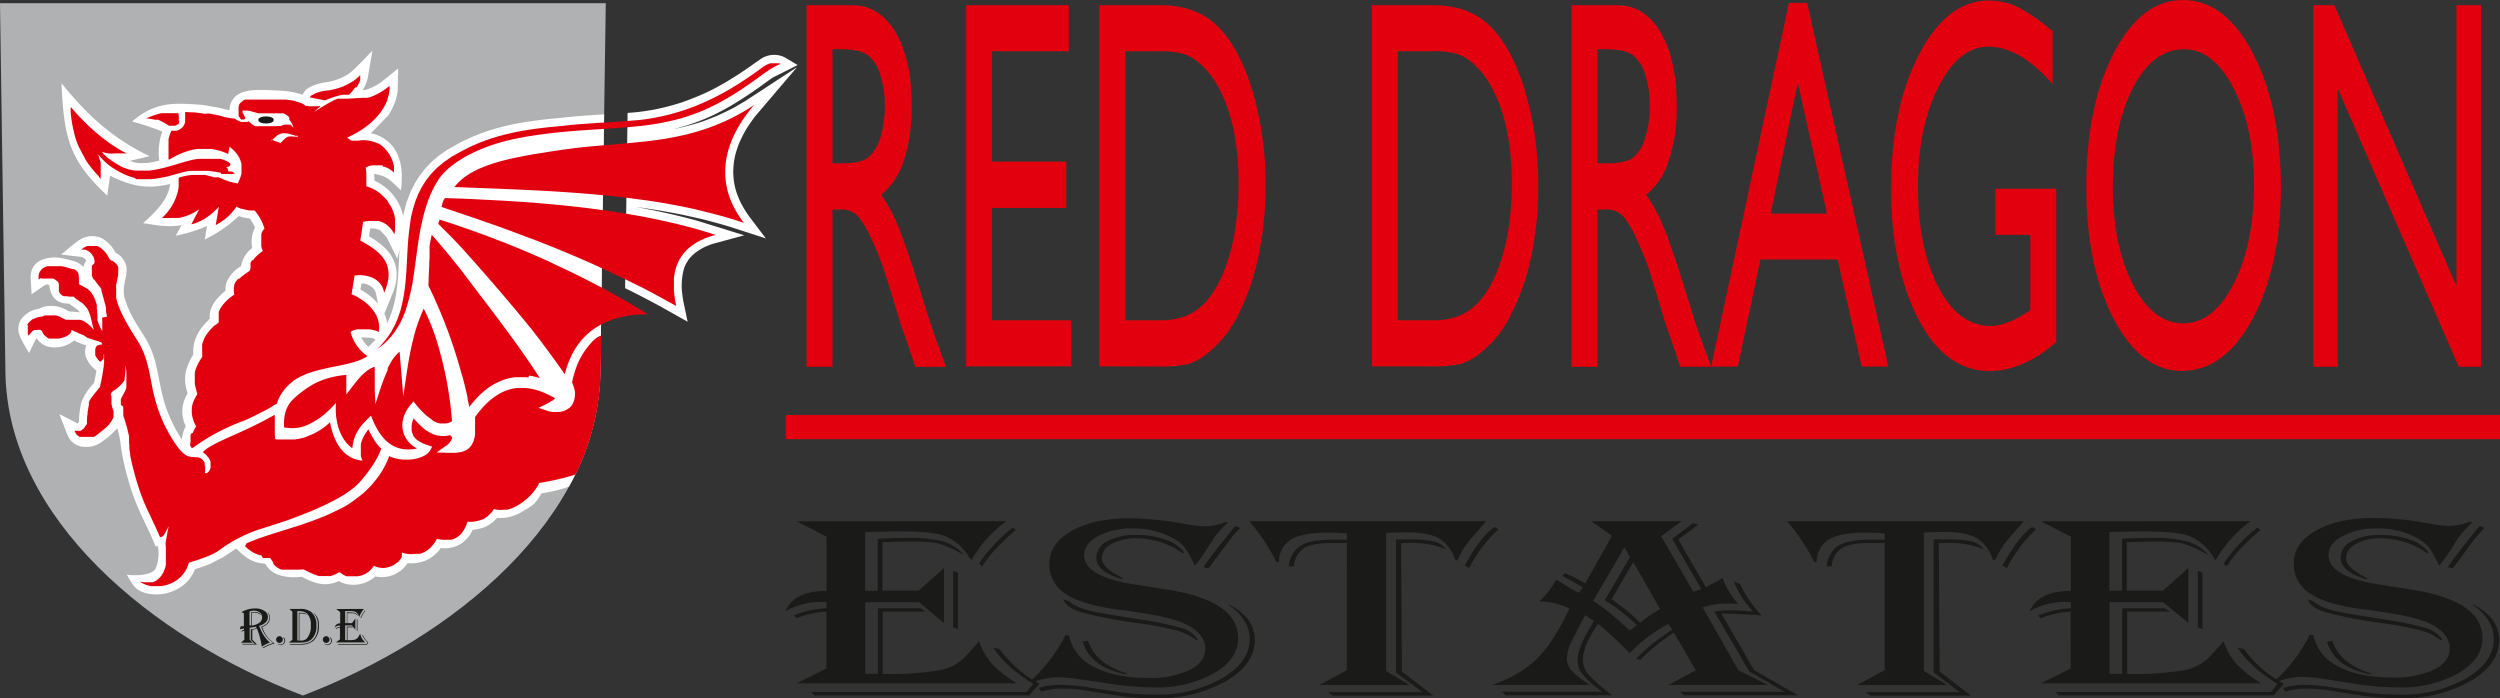<svg id="Layer_1" data-name="Layer 1" xmlns="http://www.w3.org/2000/svg" width="533.98" height="149.13" viewBox="0 0 533.98 149.13"><rect x="0" y="0" width="533.98" height="149.13" fill="#333333" stroke="none"/><defs><style>.cls-1{fill:#b0b1b2;}.cls-1,.cls-2,.cls-3{fill-rule:evenodd;}.cls-2{fill:#fff;}.cls-3,.cls-4{fill:#e2000f;}.cls-5{fill:#1a1a18;}.cls-6{fill:none;stroke:#1a1a18;stroke-miterlimit:22.93;stroke-width:0.57px;}</style></defs><title>logo</title><path class="cls-1" d="M.19.07H129.58l-1.16,78.87c-.45,31.1-31,56.56-63.54,69C32.32,135.5,1.8,110,1.35,78.94Z" transform="translate(-0.19 0.62)"/><path class="cls-2" d="M134.24,23.5l1.47-.12c1.37-.12,2.72-.33,4.08-.57a51.81,51.81,0,0,0,5.91-1.52c1.62-.56,3.19-1.18,4.75-1.87s3.06-1.51,4.55-2.36c2.29-1.35,4.48-2.8,6.63-4.36l.89-.61a5.11,5.11,0,0,1,5.19-.51l2.85,1.7-5.28,2.65c-.8.54-1.59,1.11-2.37,1.68a82.9,82.9,0,0,1-7.64,4.95c-.76.41-1.52.8-2.29,1.19A43.4,43.4,0,0,1,143.84,27a54.42,54.42,0,0,0,6.75-1.79l2.52-1c1.29-.56,2.53-1.16,3.78-1.8l2.53-1.48,11-7.19L161.42,24.3c-.62.84-1.2,1.67-1.76,2.56s-.9,1.62-1.31,2.47-.63,1.56-.89,2.37-.37,1.5-.51,2.28a21.44,21.44,0,0,0-.15,2.19,20.86,20.86,0,0,0,.17,2.12c.13.7.28,1.36.48,2s.48,1.33.77,2a23.17,23.17,0,0,0,1.88,3.17l3.66,4.84-8.57-2.76c-1.8-.51-3.6-1-5.41-1.44l-3.68-.82c-3.35-.67-6.71-1.25-10.1-1.7,4.33.77,8.6,1.73,12.85,2.87l10.3,3.19-6.82,1.85c-.59.21-1.15.43-1.72.69a11.66,11.66,0,0,0-2.18,1.42,11.07,11.07,0,0,0-1,1,8.71,8.71,0,0,0-1.1,2A12.77,12.77,0,0,0,146,58a14.58,14.58,0,0,0-.18,3.27c.07.86.19,1.7.34,2.55l.9,4.28-6-3.37c-2.43-1.31-4.87-2.59-7.35-3.8Z" transform="translate(-0.19 0.62)"/><path class="cls-2" d="M79.35,71.53l-2-.09a6.72,6.72,0,0,0,1.53,2l1.52-1.49L80,71.69Zm6.18-18.88-.47,2L82.8,50.08l-1.43-1.52a4.27,4.27,0,0,0-2.11-.38L79,49.85a16.74,16.74,0,0,1,3.68,2.76l.62.73A8.66,8.66,0,0,1,84.65,56a10.73,10.73,0,0,1,.26,1.53,12.58,12.58,0,0,1-.06,1.63,14.68,14.68,0,0,1-.56,2.31l-2,4.88.26.64.24.86.08.58a19.25,19.25,0,0,0,1.22-3.1l.39-1.5.3-1.55.4-3.22C85.3,56.9,85.41,54.77,85.53,52.65ZM80.94,64.24l-.5-2.38-.23-.55a3.5,3.5,0,0,0-2.82-1.39c-.07.44-.14.88-.21,1.32A12.92,12.92,0,0,1,80.94,64.24ZM66.45,17.95a10.64,10.64,0,0,1,3.39-1,12.35,12.35,0,0,0,4.21-1.43,8.4,8.4,0,0,0,1.24-.86c1.55-1.4,3-3,4.44-4.43l-1,5.84a8.93,8.93,0,0,1-1.09,2.6,7.66,7.66,0,0,0,1-.21,11.05,11.05,0,0,0,3.66-2.09L85.24,14l-.11,4.73a15.38,15.38,0,0,1-.32,1.69A14,14,0,0,1,83.74,23l-.59,1-3.74,3.85.79.18c5.91,2,6.18,7.9,5.62,12-2.38-2.2-2.64-2.94-5.7-3.51L80.18,38a10.64,10.64,0,0,1,6.12,7.52,30.39,30.39,0,0,1,1-3.66l.66-1.67.82-1.63,1-1.59,1.19-1.52L92.32,34l1.61-1.37,1.84-1.28c1.12-.63,2.22-1.27,3.37-1.85a45.06,45.06,0,0,1,5.41-2.2,55.61,55.61,0,0,1,5.5-1.43,88.81,88.81,0,0,1,9.66-1.28c3.16-.39,6.34-.58,9.52-.78l-.81,55.11a52.23,52.23,0,0,1-6.73,24.43,33.7,33.7,0,0,1-5.81,1.4c-1.19,1.88-1.6,2.51-3.61,3.57a9.65,9.65,0,0,1-3.91,1.61,9.31,9.31,0,0,1-2,.06,7,7,0,0,1-2.84,2.05,10.19,10.19,0,0,1-2.37.5,7,7,0,0,1-2.26,2.82,6.71,6.71,0,0,1-4.57,1.08,7.52,7.52,0,0,1-3.55,2.8,7.44,7.44,0,0,1-1.32.33,8.33,8.33,0,0,1-2.22.1,6.53,6.53,0,0,1-6.87,2.83A6.8,6.8,0,0,1,77.67,124a7.28,7.28,0,0,1-3.42.15,5.41,5.41,0,0,1-1.67-.67,7.22,7.22,0,0,1-2.78.69A8.09,8.09,0,0,1,68.2,124a14.25,14.25,0,0,1-3.5-1.41l-.22,0c-2.58.25-5.73,0-7.35-2.34-.1-.16-.19-.32-.3-.48a7.42,7.42,0,0,1-4.08-1.39,14.7,14.7,0,0,1-2.09-1.85l-2.7,1.8-2.88,1.49c-1.05.42-2.13.79-3.22,1.12a8.32,8.32,0,0,1-2.38,3.31,12.74,12.74,0,0,1-1.3.9,11.21,11.21,0,0,1-2.38.93,14.07,14.07,0,0,1-1.48.24,11,11,0,0,1-2.45-.13,11.59,11.59,0,0,1-1.4-.41c-1.77-.76-2.18-2.05-3.2-3.64,1.58.22,5.27.23,6.16-1.32a8.46,8.46,0,0,0,.47-4.83l-.45.13-.74-1.72c-1.18-2.65-2.52-5.23-3.59-7.92a58.12,58.12,0,0,1-2.93-10.57c-.1-.61-.18-1.21-.25-1.82a22.7,22.7,0,0,0-.7-3.27,16.33,16.33,0,0,1-3,2.71,5.71,5.71,0,0,1-2.57,1.22,6.6,6.6,0,0,1-2.2,0,4,4,0,0,1-2.64-2c-.1-.2-.19-.39-.28-.59l-1.68-4.33,3.93,2c.09-.13.16-.27.25-.39a23,23,0,0,1,.22-2.58,14,14,0,0,1,.31-1.57,11.93,11.93,0,0,1,2.51-3.9,1.38,1.38,0,0,0,.23-.36l.48-2.48a8.06,8.06,0,0,1-1-.9,6.37,6.37,0,0,1-1.36-2.32,4.3,4.3,0,0,1,.16-2.18,17.57,17.57,0,0,1-2.19-.85l-.38-.2a6.51,6.51,0,0,1-3.72,1.47A5.15,5.15,0,0,1,10,73.27,4.52,4.52,0,0,1,8,71.63a1,1,0,0,0-.18.23L6.4,74.77C5.76,73.65,5,72.54,4.51,71.37l-.11-.29a3.76,3.76,0,0,1,.87-4.16,8,8,0,0,1,.71-.6,5.84,5.84,0,0,1,2.58-1,4.91,4.91,0,0,1,2.36-.59,6.06,6.06,0,0,1,2.86.56c.36.16.69.36,1,.54a1.3,1.3,0,0,0,.47.09,18.46,18.46,0,0,1,2,.19c-.51-.78-1.38-1.12-2.07-1.71,0,0-.12-.12-.18-.13l-.83-.09a3.45,3.45,0,0,1-2.58-1.37,5,5,0,0,1-.86-2.5.81.81,0,0,0-.4-.18,1.79,1.79,0,0,0-.88.37L6.94,62.23l-.21-3.56A5.63,5.63,0,0,1,7,57a4.16,4.16,0,0,1,1.17-1.58l.53-.36a7.55,7.55,0,0,1,4.6-.55,21.19,21.19,0,0,1,2.72.68A4.2,4.2,0,0,1,18,56.4a3.89,3.89,0,0,1,.6-1.34,1.45,1.45,0,0,0-1.15-.82l-4.19-.49c1.14-.93,2.26-1.93,3.45-2.8l.18-.13a5,5,0,0,1,4.94-.61,7.12,7.12,0,0,1,3,3.11,4.55,4.55,0,0,1,2.33,2.87c.26,1.43-.26,2.82-.46,4.23a7.15,7.15,0,0,0,.07,2.52,23.08,23.08,0,0,0,2.6,5.66c.68,1.13,1.42,2.23,2.09,3.37a20,20,0,0,1,1.61,3.74c.66,2.14,1,4.34,1.46,6.54a38.44,38.44,0,0,0,1.06,4,31.05,31.05,0,0,0,3.45,7,7.49,7.49,0,0,1,.82-2.81c-.16-.37-.3-.74-.42-1.12a7,7,0,0,1,0-4.09,10.35,10.35,0,0,1,.81-1.84c-.1-.38-.2-.75-.3-1.13A7.75,7.75,0,0,1,40.09,78a12.14,12.14,0,0,1,1.38-2.86c0-.36,0-.73,0-1.08a8.42,8.42,0,0,1,1.77-4.64A14.47,14.47,0,0,1,45,67.46c-.27-2.45,1.45-4.35,3.17-5.84l.18-.13a5.17,5.17,0,0,1,.24-1.86,7.54,7.54,0,0,1,3-3.35l.08-.06a6.12,6.12,0,0,1,2.39-3.87,6.92,6.92,0,0,1,.6-4.41,11.26,11.26,0,0,0-1.13-1.89,13,13,0,0,1-2.35-.51,29.23,29.23,0,0,1-7.26,5l.49-2.88a32.45,32.45,0,0,1-6.7,2.07L39,47.46c-2.79.55-5.46,0-8.23-.41,2.49-2.3,5.31-4.83,5.77-8.38-5.08,1.2-8.26.47-12.84-1.77l-.61,4.26c-8.24-7.72-9.22-12.46-9.77-24,5.67,7,11,11.81,18.8,15.58l-4.2,1c1.49.63,3.52.7,6.29-.07a13.21,13.21,0,0,1,.64-6.19,53.76,53.76,0,0,0-6.45-2.14c5-4.26,8.81-4,14.82-3.57,1.13.15,2.24.37,3.36.56a15.17,15.17,0,0,1,1.58.37l1.06.23a3.88,3.88,0,0,1,1.76-3.33c1.8-1.15,4.06-1,6.1-1l3,.14a18.9,18.9,0,0,1,4.74.86A3.52,3.52,0,0,1,66.45,17.95Z" transform="translate(-0.19 0.62)"/><path class="cls-3" d="M25.86,34.84l.25.12.26.12.28.12.29.11.31.11.32.1.34.09.35.08.37.07.38.06.4,0,.41,0,.43,0h.9l.46,0,.46,0,.46-.06.46-.07.46-.08.46-.09.45-.1.45-.1.45-.11.44-.12.44-.12.44-.12.86-.25,1.67-.5.41-.12.4-.11.39-.11.39-.1.38-.09.37-.08.37-.07.36-.06.35-.05.34,0,.34,0h.64l.31,0,.3,0,.29,0,.28,0,.27,0,.26,0,.25,0,.24,0,.23,0,.22,0,.21,0,.2,0,.19,0,.18,0,.17.05.16.05.15.05.15.05.14.05.13.05.12.05.12.05.11.05.1.05.1.05.09.05.08.05.08.05.07.05.07.05.06.05.06.05.05.05.08.1,0,.09v.15l0,.07-.05.07-.07.07-.08.07-.09.06-.09.05-.09,0-.08,0-.16.07-.25.09.32.05L49,36l.14,0,.15,0,.15,0,.15,0,.15.06.14.06.12.07.11.07.08.07.05.07,0,.07v.08l0,0,0,0,0,0,0,0-.06,0-.06,0-.07,0-.08,0-.08,0-.09,0-.19,0-.2,0h-.75l-.31,0-.19,0-.25,0-.14,0-.12,0-.1,0-.08,0-.06,0,0,0,0,0,0,0v-.2l0-.08-.12,0-.83-.15L45.69,36l-.47-.06-.52-.06-.27,0-.28,0-.29,0-.29,0H41.76l-.31,0-.3,0-.3,0-.3,0-.29.05L40,36l-1.06.25-.48.12L36.27,37l-.62.14-.43.09-.67.13-.47.08-.49.08-.53.07-.56.07-.29,0-.28,0H30.82l-.27,0-.27,0-.27,0-.26,0-.26,0-.26-.05L29,37.39l-.26-.07-.25-.07-.25-.08-.25-.08L27.7,37l-.25-.09-.24-.1-.24-.1-.24-.11-.24-.11-.24-.12L26,36.25l-.24-.12L25.54,36l-.23-.13-.23-.13-.23-.14-.23-.14-.44-.28a13,13,0,0,1-3-2.83,13.15,13.15,0,0,0,.52,1.71l0,.15,0,.15,0,.15,0,.15,0,.15,0,.15,0,.15,0,.15,0,.14v.14l0,.28v.79c0,.12,0,.24,0,.36s0,.22,0,.33,0,.18,0,.27l-.26-.25L21.25,37l-.34-.36-.33-.37-.32-.37-.32-.38-.31-.39-.3-.4L19,34.31l-.28-.42-.27-.42L18.22,33,18,32.59l-.25-.45-.24-.46-.23-.47L17,30.72l-.2-.5-.19-.51-.18-.52-.17-.53-.16-.54L16,27.57,15.84,27l-.12-.58-.11-.59-.1-.61-.09-.62L15.35,24l-.06-.65,0-.66,0-.48.2.23.33.38.33.38.34.38.34.37.35.37.35.37.35.36.36.36.36.36.36.35.37.35.37.34.38.34.38.33.38.33.39.32.39.32.39.31.4.31.4.3.4.3.41.29.41.28.42.28.42.27.42.26.43.26.43.25.43.24L27,32l.29.15-.14,0-.16,0-.16,0-.17,0-.17,0-.17,0-.18,0-.18,0H24.66A5.38,5.38,0,0,1,22,31.8c.29.84,2.92,2.55,3.83,3" transform="translate(-0.19 0.62)"/><path class="cls-3" d="M20.06,69.23c-.14-.56-.26-1.12-.39-1.69l-.07-.29L19.53,67l-.08-.26-.08-.24-.09-.23L19.19,66l-.1-.21-.1-.2-.1-.18-.1-.17-.11-.16L18.58,65l-.11-.14-.11-.13-.11-.13-.11-.12L18,64.33l-.11-.1-.11-.1L17.67,64,17.56,64l-.11-.08-.21-.15-.56-.37-.08-.06-.14-.11-.17-.14L16,62.8l-.07-.05,0,0-.09,0-.1,0-.12,0-.14,0-.17,0c-.35,0-.7-.08-1.05-.11l-.17,0-.16,0-.15,0-.13-.06-.13-.07-.12-.08-.11-.08-.1-.09-.09-.1-.08-.1-.07-.11-.07-.11-.06-.12-.05-.12,0-.12,0-.12,0-.12,0-.12,0-.12,0-.11,0-.11,0-.2,0-.18c0-.65-.09-.79-.79-1.28l-.11-.07-.11-.06-.1-.06-.1-.05-.11,0-.1,0-.1,0-.11,0-.11,0-.11,0H10l-.11,0-.11,0-.11,0-.11,0-.11,0-.11,0-.11,0-.11.05L9,58.75l-.11.06-.11.06-.35.22v-.62l0-.22.09-.4.06-.18.08-.17.09-.16.1-.15L9,57l.12-.13.14-.12.15-.11.16-.1.17-.09.18-.08.19-.07.2-.06.21,0,.22,0,.23,0,.24,0h1l.28,0,.29,0,.29,0,.3,0c.13,0,2,.5,2.35.64l.11,0,.1,0,.1,0,.09.05.09.05.09.06.08.06.08.06.07.06.07.07.06.07.06.07.06.07.05.08.05.08,0,.08L17,58l0,.08,0,.09,0,.09,0,.09,0,.09.05.18,0,.19,0,.19,0,.19c0,.15,0,.3,0,.46l0,.15,0,.13,0,.06,0,.05,0,.05,0,0,0,0,0,0,0,0,0,0,0,0,0,0,.06,0,.13.08.66.36.56.31.16.09.16.1.16.11.15.12.14.13.14.14.13.14.13.15.12.16.11.16.11.17.1.17.1.18.09.18.09.19.08.19.08.19.07.19.07.19.06.2.06.2.05.2.05.19,0,.19,0,.19,0,.19,0,.19.06.36,0,.34.06.48,0,.16,0,.16,0,.16,0,.16,0,.16,0,.16,0,.15,0,.15.1.3.1.28.11.27.16.37.1.22c.11.22.22.45.34.66l.13.22V67.85c0-.09,0-.17,0-.26s0-.24-.07-.36L23.06,67c-.08-.34-.16-.67-.22-1q0-.1,0-.21v-.33l0-.2-.08-.38c0-.21-.1-.41-.15-.62-.19-.77-.41-1.53-.62-2.3-.05-.19-.11-.38-.15-.58v-.1l0-.06,0-.06,0-.06-.1-.14c-.16-.21-.33-.41-.49-.62l-.17-.21-.26-.35-.09-.12-.09-.12-.09-.13-.08-.13-.08-.13L20.13,59l-.07-.14L20,58.69l-.07-.14-.06-.14-.06-.15,0-.15,0-.15,0-.15,0-.15,0-.14V57l0-.12,0-.11,0-.11,0-.1,0-.1,0-.09,0-.09,0-.09,0-.08L20,56l.05-.07.05-.07.05-.06.1-.11.1-.09a2,2,0,0,0-.18-1.23l0-.09,0-.09L20,54.12,20,54l-.06-.1-.06-.09-.07-.09-.07-.09-.08-.09-.08-.09-.09-.09-.09-.09-.1-.08-.1-.08-.11-.08L19,53l-.12-.07-.12-.07-.13-.06-.14-.06-.14-.05-.15,0-.15,0-.16,0-.16,0-.19,0,.16-.13.23-.17.09-.06.1-.06.1-.06.11-.06.12-.06.12-.06.13-.06.13-.05.14,0,.14,0,.14,0,.15,0,.15,0,.15,0h.48l.17,0,.17,0,.17,0,.17,0,.11,0,.13.06.14.07.15.09.16.1.16.12.17.13.17.14.17.15.17.17.17.18.16.19.08.1.08.1.08.1.07.1.07.11.07.11c.14.24.22.45.31.6a1.53,1.53,0,0,0,.66.56l.09,0,.1.06.11.07.12.09.12.1.13.12.13.13.13.15.13.17.12.19.12.21,0,.11,0,.11,0,.12,0,.12v.69l0,.15,0,.16,0,.16-.06.34-.19.94-.08.41,0,.21L25,60l0,.22,0,.23,0,.23,0,.24v1.28l0,.28,0,.29L25,63l.07.3.08.31.09.31.1.32.11.32.12.33.13.33.14.33.15.33.15.33.16.33.16.33.17.33.17.33.17.33.18.32.18.32.18.31.35.6.34.57.48.78.29.46.5.78.23.38.22.38.11.2.11.2.11.2.1.2.1.21.1.21.1.22.1.22.1.23.09.23.09.24.09.25.09.25.09.26.09.27.09.28.08.29.08.3.08.31.08.32.08.33.08.34.08.35.08.36.07.37.3,1.56.15.79.16.8.09.4.09.4.1.41.1.41.11.41.11.42.12.42.13.42.13.43.14.43.15.44.16.44.17.44.18.45.19.45.2.46.21.47.23.47.24.48.25.48.27.49.28.5.3.5.31.51.33.52.23.34.22.32.21.29.21.27.2.25.2.23.19.21.18.19.18.17.17.15.17.13.16.12.16.1.16.09.15.08.15.07.15.06.14,0,.14,0L41,97l.13,0,.13,0,.26,0,.49.05.12,0,.12,0,.12,0,.12,0,.2.06.18.07.17.08.15.09.13.1.12.11.11.11.09.12.08.12.07.12.06.13.05.13,0,.13,0,.13,0,.13L44,99v.72l0,.2,0,.16c0,.07,0,.15-.06.22l0,.05.1.07.08,0h.08l.08,0,.09,0,.09-.05.09-.06.09-.08.09-.09.08-.1.08-.11.08-.13.07-.14.06-.15.06-.15,0-.16,0-.17,0-.18v-.38l0-.2,0-.2-.06-.21L45,97.62l-.1-.21-.12-.21L44.6,97l-.17-.21-.2-.21L44,96.34l-.26-.21L43.51,96l.05-.07.11-.13.13-.13.15-.14.17-.14.19-.14.21-.15.23-.15.24-.15.26-.15.27-.15.29-.16.3-.16.31-.16.32-.16.33-.16.68-.32,1.06-.49,2.89-1.29,1-.47,1-.46.92-.45,1.13-.57,1-.52c.72-.38,1.43-.76,2.13-1.16q0,.91,0,1.83l0,.64q0,.48,0,1c0,.22,0,.44,0,.66s0,.57.08.85l0,.23.44.06.39,0,.39,0,.39,0,.39,0h.77l.38,0,.38,0,.38,0,.38,0,.38-.06.38-.07.37-.08.37-.09.37-.1.37-.11L66,92.5l.36-.14.36-.15.36-.16.35-.17.35-.18.35-.2.34-.21.34-.22.34-.23.33-.24.33-.26.32-.27.32-.28.23-.21.07.37.1.47.11.45.12.44.13.42.14.41.14.39.15.38.16.36.17.35.17.34.18.32.19.31.2.29.2.28.21.26.22.25.23.24.23.22.24.21.25.19.26.18.26.17.27.15.28.14.28.13.29.11.3.1.3.08.31.07.32.06.44.06-.13-.33-.08-.22L77.32,97l-.06-.22,0-.22,0-.22,0-.22,0-.21V95.1l0-.21,0-.21,0-.21,0-.21.05-.21.06-.21.07-.21.07-.21.08-.21.09-.21.1-.21.1-.2.11-.2.12-.2.12-.2.13-.2.14-.2.14-.2.15-.2.09-.11c.14.32.3.63.46.94l.23.43.24.42.17.27.17.27.18.27.18.26.19.25.2.25.2.24.21.23.22.23.08.08a7.85,7.85,0,0,1-.34.89l-.08.17-.09.19-.1.2-.11.21-.12.23-.13.24-.14.25-.15.27-.17.28-.18.29-.19.3-.21.31-.22.32-.24.34-.25.35-.27.36-.29.37-.3.38-.32.39-.34.4-.36.41-.39.41-.43.41-.48.41-.52.4-.55.4-.59.4-.62.39-.65.39-.67.38-.7.38-.72.37-.73.36-.75.35-.76.35-.76.34-.77.33-.77.32-.77.31-.76.3-.76.29-.75.28-.73.27-.72.26-.7.24-.68.23-.65.22-.62.21-.59.19-.56.18-.52.16-.48.15-.85.26-.41.13-.4.13-.39.14-.39.14-.38.15-.37.15-.36.15-.36.15-.35.16-.34.16-.33.16-.33.16-.32.16-.31.16-.3.16-.3.16-.29.16-.28.16-.27.16-.26.16-.26.16-.25.16-.24.15-.45.3-.42.29-.38.27-.34.25-.17.12-.18.12-.2.12-.21.12-.23.12-.24.12-.24.12-.25.11L45,118l-.26.11-.27.11-.27.11-.54.2-.53.19-.51.18-.7.23c-.46.15-.92.29-1.39.42l-.15.5-.17.44-.19.42-.22.39-.24.37-.26.35-.28.33-.3.31-.32.28-.33.26-.35.24-.36.22-.37.2-.38.17-.39.15-.4.13-.4.11-.4.09-.41.06-.41,0-.41,0h-.4l-.4,0-.39,0-.39-.06-.38-.09-.37-.11-.35-.13-.34-.15-.33-.17-.31-.19-.07-.05.94.13h.91l.14,0,.14,0,.15,0,.15,0,.15,0,.15,0,.15-.06.15-.06.15-.07.15-.08.15-.09.14-.1.14-.1.14-.11.14-.12.13-.13.13-.14.13-.15.12-.16.12-.17.12-.18.11-.19.11-.2.1-.21.09-.22.09-.23.08-.23.07-.23.06-.23.05-.23,0-.23,0-.23,0-.23,0-.23,0-.23v-1.29l0-.39q0-.27,0-.53l0-.31c0-.24-.05-.47-.06-.71v-.14c0-.08,0-.17,0-.25.16-.92.34-1.84.51-2.75l.14-.72-.2.33,0,0-.5,1-.1.18-.1.16-.1.14-.1.12-.1.1-.1.09-.09.07-.09.06-.08,0-.08,0-.18.07c-.19-.45-.4-.9-.6-1.35-.68-1.48-1.37-3-2.07-4.43l-.22-.47-.21-.48-.21-.48-.2-.49-.2-.5-.19-.5-.19-.5-.18-.51-.17-.51-.17-.51-.16-.51-.16-.51-.15-.5-.15-.5-.14-.5-.13-.49-.13-.48-.12-.47-.12-.47-.11-.46-.1-.44-.1-.43-.09-.42-.08-.41L28,96.36,27.94,96l-.06-.36-.06-.34,0-.32,0-.3,0-.28-.06-.5,0-.25,0-.25,0-.26,0-.26,0-.26-.05-.26-.06-.26-.12-.51-.12-.5-.19-.71-.19-.65-.12-.39c-.13-.4-.25-.8-.39-1.2a7.32,7.32,0,0,0,0-.95c0-.09,0-.18,0-.27s0-.27,0-.4l-.05-.33L26,85.86v-.52l0-.1,0-.1,0-.1,0-.1,0-.1,0-.1,0-.1.09-.2.11-.21.43-.79.13-.25.13-.27.06-.14.06-.14.06-.15.06-.15.05-.16,0-.16,0-.17,0-.17,0-.18,0-.18,0-.18,0-.18v-1.4c0-.15,0-.31,0-.46l0-.27c0-.26-.05-.52-.09-.78l-.1-.65,0,.67c0,.58-.07,1.17-.13,1.75,0,.12,0,.23-.05.35s0,.13,0,.2v.09l0,.08-.06.1-.12.18-.15.21-.19.23-.14.16-.23.25-.17.17-.18.17-.19.16-.2.16-.1.08-.11.08-.11.07-.11.07-.11.07-.11.07-.11.07-.1.08-.09.08-.09.09-.08.1-.07.1-.06.11-.05.11,0,.12,0,.12,0,.13L24,84v.86L24,85l0,.16,0,.16,0,.16,0,.17.08.34.09.35.1.36.17.55,0,.18,0,.18V88l0,.18,0,.18-.05.18-.06.18-.08.17-.09.17-.1.17-.1.16-.11.16-.11.16-.12.15-.12.15-.12.14-.12.13-.12.13-.12.12-.12.11-.23.2c-.35.3-1.22,1-1.86,1.49l-.15.1-.24.16-.18.1-.09,0-.09,0-.09,0-.1,0-.1,0-.1,0-.1,0-.1,0-.1,0-.1,0-.16,0-.16,0h-1l-.13,0-.12,0-.12,0-.12,0-.11,0-.11,0-.11-.05-.1-.06-.1-.06-.1-.07-.09-.08-.09-.08-.09-.09-.08-.09-.08-.1-.08-.11L16.42,92l-.07-.12-.07-.13-.06-.14-.06-.14-.05-.14.13.06.09,0,.1,0,.11,0,.12,0,.12,0,.12,0h.25l.13,0,.12,0,.12-.06.11-.07.1-.08.1-.09.09-.09L18,91l.08-.09.07-.09.06-.09.11-.16.1-.17a3.1,3.1,0,0,1,.34-.43c0-.19,0-1.43.08-1.85l.06-.5q0-.35.09-.69l.05-.34.06-.33.07-.31,0-.15,0-.14,0-.13,0-.12,0-.12.05-.12.06-.12.07-.13.07-.13.08-.13.08-.13.09-.13.09-.13.2-.27.31-.4.72-.89.27-.35.16-.21.07-.1.06-.1.06-.09,0-.09,0-.09,0-.08.05-.18.06-.24.1-.45q.07-.36.14-.72t.14-.81l.1-.63q.08-.51.15-1c0-.18,0-.36.07-.54l0-.32,0-.28v-.61l0-.18,0-.16,0-.15,0-.13,0-.11,0-.05,0,0,0,0,0,0,0,0,0,0,0,0h-.09l0,0,0,0,0,0,0,0v.51l0,.15,0,.14-.06.13-.07.12-.08.11-.08.1-.09.09-.09.08-.08.07-.08.06-.07,0-.1.06c-.19-.21-.37-.43-.54-.66l-.11-.15-.16-.24-.1-.16-.09-.17,0-.08,0-.08,0-.08,0-.08,0-.08,0-.07v-.44l0-.15,0-.15.05-.22,0-.14c.31-.52.24-.53,1-.71h.12l.1,0,.08,0,.07,0,0-.05,0-.06v-.18l0-.05,0,0,0,0-.06-.08,0,0-.8-.36-.12,0-1.2-.37-.91-.31L18.09,71l-.41-.16-.25-.11-.11-.05-.1,0-.27-.14-.17-.09-.16-.08-.16-.07-.15-.06L16,70.13,15.83,70l-.36-.11-.07,0,0,.1,0,.1,0,.07,0,.08-.05.09-.06.1-.07.1-.08.1-.1.11-.11.1-.12.1-.14.1-.15.09-.17.08-.19.08-.21.08-.23.08-.24.07-.25.07-.26.06-.27.05-.14,0-.27,0h-1l-.11,0-.11,0-.1,0-.1,0-.09,0-.09,0-.08,0-.16-.1-.15-.11L10,71.27l-.07-.06-.13-.12L9.67,71l-.11-.14c-.16-.22-.43-.88-.66-1a2.35,2.35,0,0,0-.82,0H8l-.13,0-.13,0-.13,0-.13,0L7.32,70l-.13.06-.12.07L7,70.27l-.1.09-.09.09-.08.09-.07.08-.07.08-.06.08-.05.07a2.33,2.33,0,0,0-.14.25,3.84,3.84,0,0,1-.21-.42l0-.09,0-.1,0-.1,0-.1,0-.11,0-.11,0-.11,0-.12v-.49l0-.12,0-.12,0-.12,0-.12L6,68.74l.07-.12.08-.12.09-.12.1-.12.11-.11.11-.1.11-.1.1-.09.1-.08.1-.07.1-.07.09-.06.09-.06.09,0A4.11,4.11,0,0,1,9.26,67l0,0,0,0,0,0,.06-.05.08-.05.11-.05.13-.05.16-.05.2,0,.23,0,.27,0h1.25l.11,0,.1,0,.2,0,.19.05.19.06.18.07.26.11.34.17.53.28.17.08.15.07.15.05.14,0,.14,0,.14,0,.22,0,.62,0,.48,0,.44,0,.34,0,.17,0,.17,0,.17,0,.16.05.16.06.16.07.15.07.15.08.15.08.14.09.14.09.13.09.13.09.12.09.12.1.11.09.11.09.1.09.18.18.23.24c.6.68.45.66.21-.35" transform="translate(-0.19 0.62)"/><path class="cls-3" d="M136.37,25.06c10.19-1.08,18.35-5.16,26.27-11l.29-.21.27-.19.24-.16.21-.13.2-.11.19-.1.19-.08.18-.07.17-.06.17-.05.16,0,.16,0,.15,0,.15,0h.75l.1,0,.1,0,.09,0,.08,0,.08,0,.07,0,.24.12-.94.44-.41.22-.44.25-.34.21c-.38.24-.76.5-1.13.76l-.31.22-.62.45c-8.46,6.21-14.82,9.53-25.72,10.72-5.64.62-11.41.74-17,1.31-7,.74-13.6,1.65-19.93,5l-.6.33-.57.34-.54.34-.51.34-.49.34-.46.34L96.4,35l-.4.34-.37.33-.34.33-.32.32-.29.32-.26.31-.24.3-.21.3-.68,1.08-.6,1.12-.54,1.15-.47,1.18-.42,1.21-.37,1.23-.33,1.25L90.28,47,90,48.32l-.23,1.3-.21,1.31-.19,1.31-.18,1.31-.35,2.62-.18,1.3-.2,1.29L88.27,60,88,61.28l-.27,1.23-.31,1.21-.35,1.18L86.72,66l-.45,1.11-.5,1.07-.57,1-.64,1-.71.94-.79.89-.88.84-1,.78-.44.3.81-.78,1.16-1.38,1-1.44.81-1.49.66-1.54.53-1.58.41-1.61.32-1.64.24-1.67.17-1.69.13-1.7.1-1.71.09-1.71.09-1.71.12-1.7L87.54,49l.21-1.67L88,45.64,88.41,44l.48-1.58.61-1.54.75-1.49.9-1.44,1.08-1.38,1.27-1.32L95,34l1.71-1.18,2-1.11c6.72-3.69,14-4.8,21.25-5.4,5.49-.68,11-.76,16.48-1.27" transform="translate(-0.19 0.62)"/><path class="cls-3" d="M97.27,39.33l.28-.37.4-.45.43-.43.46-.41.49-.39.52-.38.55-.36.58-.34.6-.32.63-.31.65-.29.67-.28.69-.26.7-.25.72-.24.73-.22.75-.21.76-.2.77-.19.77-.18.78-.17.79-.16.79-.16.79-.15.79-.14.79-.14.79-.13.79-.13,2.32-.36.76-.12,1.41-.21,1.4-.18L123,31l1.39-.15,1.38-.14,1.38-.13,1.37-.12,4.07-.34,1.35-.12,1.34-.13,1.34-.14L138,29.6l1.33-.16,1.33-.18,1.32-.2,1.32-.23,1.32-.25,1.32-.28,1.32-.32,1.31-.35,1.31-.39,1.31-.43,1.31-.48,1.31-.52,1.31-.57,1.31-.63,1.31-.68,1.31-.74,1.31-.8.92-.6-.48.56-.73.92-.68.91-.62.9-.57.9-.52.89-.47.88-.42.88-.37.87-.32.86-.28.86-.23.85-.19.84-.14.83-.1.82-.06.82,0,.81,0,.8.07.79.1.78.14.77.18.76.21.75.25.74.28.73.32.72.35.71.38.7.41.69.44.68.47.67.37.49-1.59-.52-1.81-.55-1.82-.52L152,44.91l-1.85-.46L148.32,44l-1.87-.4-1.88-.37-1.89-.35-1.9-.32-1.91-.3L136.93,42,135,41.74l-1.94-.24-2-.22-2-.2-2-.18-2-.17-2-.16-2-.14-2-.13-2-.12-2-.11-2-.1-2-.09-2-.09-2-.08-2-.08-7.94-.3" transform="translate(-0.19 0.62)"/><path class="cls-3" d="M94.5,43.57c.05-.24.11-.49.17-.73l.08-.25.07-.18.08-.18.06-.12.1-.17.08-.11.11-.14,1.91.06,1.94.07,1.94.08L103,42l1.93.1,1.92.1,1.92.11,1.91.12,1.91.13,1.9.14,1.89.16,1.88.17,1.87.18,1.86.19,1.85.21,1.84.22,1.83.23,1.82.25,1.81.26,1.8.28,1.78.3,1.77.31,1.75.33,1.74.35,1.72.37,1.71.38,1.69.4,1.67.42,1.65.44,1.63.47,1.61.49,1.37.44-.52.14-.71.22-.68.24-.64.26-.61.28-.58.3-.55.32-.51.34-.48.35-.45.37-.42.39-.39.41-.36.43-.33.45-.3.46-.27.48-.24.5-.21.52-.18.53-.16.55-.13.57-.1.58-.07.6,0,.61,0,.63v.64l0,.66.06.67.08.69.1.7.13.71.12.58L143.29,64l-1.43-.79-1.44-.78L139,61.66l-1.46-.76L136,60.15l-1.49-.74-1.5-.73L131.54,58,130,57.25l-1.53-.7L127,55.86l-1.55-.68-1.56-.68-1.57-.67-1.57-.66-1.58-.65-1.59-.64-1.6-.64-1.61-.63L112.71,50l-1.63-.62-1.63-.61-1.64-.6-1.65-.6L104.51,47l-1.66-.58-1.67-.58-1.68-.57-1.68-.57-1.69-.56Z" transform="translate(-0.19 0.62)"/><path class="cls-3" d="M93.78,47.17l.28-.77,0-.13,1.45.47,1.51.5,1.5.51,1.5.52,1.49.53,1.49.54,1.48.55,1.48.56,1.47.57,1.47.58,1.46.59,1.45.6,1.44.61,1.44.62,1.43.63,1.42.64L119,56l1.4.65,1.39.66,1.38.67,1.37.68,1.36.69,1.35.7,1.34.7,1.32.71,1.31.72,1.3.73,1.28.73,1.27.74,1.26.75,1.24.76,1,.64h-.7l-.91,0-.88.07-.86.09-.83.12-.81.15-.79.17-.76.2-.74.22-.71.25-.69.27-.67.3-.64.32-.62.35-.6.37-.57.4-.55.42-.52.45-.5.47-.48.5-.46.52-.43.54-.41.57-.39.59-.36.62-.34.64-.32.66-.29.69-.27.71-.25.73-.23.76-.17.64-.69-1-.78-1.09-.78-1.09-.79-1.08L117,74l-.8-1.07-.8-1.06-.81-1.06-.81-1.05-.82-1-.82-1-.83-1-.83-1-.84-1-.84-1-.85-1-.85-1-.86-1-.86-1-.87-1-.87-1-.88-1-.88-1-.89-1-.89-1-.9-1-.9-1-.91-.95-.91-.94L95.6,49l-.92-.93Z" transform="translate(-0.19 0.62)"/><path class="cls-3" d="M91.7,60.4q0-1,.06-2,0-.71.06-1.42,0-.54.06-1.08l0-.73.06-.73,0-.36,0-.36,0-.36,0-.36,0-.35,0-.35,0-.35.05-.34.06-.34.06-.33.06-.33.07-.32.07-.32.07-.31,0-.18.61.7.71.82.71.84.72.86.73.88.74.9.74.92.75.93.75.95.75,1,.76,1,.76,1,.76,1,.76,1,.76,1,.76,1,.76,1,.76,1,.75,1,.75,1,.74,1,.74,1,.73,1,.73,1,.72,1,.71,1,.7,1,.69,1,.68,1,.67,1,.66,1,.54.84-.44-.13-.61-.16-.6-.13-.59-.11L113,80l-.57-.05-.56,0h-.56l-.55,0-.54,0-.53.07-.52.1-.52.12-.51.14-.5.17-.49.19-.48.21-.48.23-.47.25-.46.27-.45.29-.44.31-.44.33-.43.35-.42.37-.41.39-.41.41-.4.42-.39.44-.39.46-.38.47-.28.37-.14-.69-.18-.83L100,84l-.19-.83-.2-.83-.2-.83-.21-.83-.22-.83L98.71,79l-.23-.83-.24-.83L98,76.52l-.25-.83-.26-.83L97.22,74l-.27-.82-.28-.82-.29-.82-.29-.82-.3-.81-.31-.81-.31-.81-.32-.81-.33-.81-.33-.8-.34-.8-.35-.8-.35-.79-.36-.79-.37-.79-.37-.78Z" transform="translate(-0.19 0.62)"/><path class="cls-3" d="M60.87,90.67c-.27-4.94,2-6.21,4.86-8.39L66.2,82l.49-.31.51-.29.53-.27.55-.25.57-.24.59-.22.62-.2.64-.18.66-.16.68-.14.71-.12.73-.1.68-.07q0,1.29,0,2.58,0,.79,0,1.59l.48-.6,1.2-1.56.34-.43.17-.21.17-.21.18-.21.18-.2.18-.2.18-.2.18-.19.18-.18.19-.18.19-.17.19-.17.2-.16.2-.15.2-.15.21-.14.21-.13.22-.12.22-.11.23-.1.23-.09.14,0c0,.2,0,.4,0,.6l0,.47,0,.48q0,.36,0,.72t0,.72q0,.36,0,.72t0,1c0,1.08.1,2.15.15,3.23l.39-1.25.28-.87.28-.85.14-.42.14-.42.14-.41.15-.4.15-.4.15-.39.15-.38.15-.38.16-.37.16-.36.16-.35L83,78l.17-.33.17-.32.17-.31.18-.3.18-.29.18-.28.19-.27.19-.25.19-.24.2-.23.2-.21.2-.2.21-.19.11-.09.06.73L86.32,84l.26-1.74L86.92,80q.13-.87.26-1.73l.09-.58.09-.58.1-.58.1-.58.11-.57.11-.57.11-.57.12-.57.13-.57.13-.57.14-.57.14-.57.15-.57.16-.57.17-.57.18-.57.19-.57.2-.57.21-.56.22-.56.23-.56.24-.56.19-.43.33.66.37.79.35.78.33.78.32.78.3.78.28.78.26.78.25.77.23.77.22.77a78.2,78.2,0,0,1,2.81,15.62,3,3,0,0,1-1.56.47h-.26l-.26,0-.25,0-.25,0-.25-.06-.25-.08-.25-.09-.24-.1-.24-.12-.24-.13L92.43,89l-.24-.15L92,88.69l-.24-.17-.24-.18-.23-.19-.23-.2-.23-.21-.23-.22-.23-.23L90.1,87l-.23-.24-.23-.25-.23-.26L89.2,86,89,85.75l-.22-.28-.27-.35-.39.44-.31.37-.28.36-.25.35c-2.1,3.25-1.23,6.83,2,8.54-5.28,1.07-8.06-2.27-9.83-7-2.22,2-3.75,3.86-4,6.95-3-2.15-3.78-6.47-3.49-9.72l-.48.54-.7.73-.35.34-.35.33-.35.31-.35.3-.36.28-.36.27-.36.26-.36.24c-2.36,1.47-4.12,2.14-7,1.67" transform="translate(-0.19 0.62)"/><path class="cls-3" d="M38.41,25.2l0,.12,0,.11,0,.11,0,.1,0,.1-.06.09-.06.09L38,26l-.08.07-.09.06-.09.06-.09.05-.09,0-.09,0-.09,0-.08,0-.08,0-.08,0-.08,0h-.6l-.08,0a.91.91,0,0,1-.21-.08h0c-.22-.15-.45-.29-.68-.43l-.43-.24-.36-.19-.25-.12-.26-.12-.13-.06-.13-.05-.13,0-.14,0-.14,0-.13,0-.13,0-.82-.16c-.32-.05-.63-.1-1-.13l.4-.17.21-.09.21-.09.22-.08.22-.08.22-.08.22-.08.22-.07.22-.07.22-.07.22-.06.22-.06.22-.05.22-.05.22,0,.22,0,.22,0,.22,0,.23,0,.23,0,.23,0,.23,0h1.38l.23,0,.19,0a6,6,0,0,1,.1.59l0,.21V25l0,.12Z" transform="translate(-0.19 0.62)"/><path class="cls-3" d="M75.28,62.24l.09-.52.14-.9.15-.93.27-1.65c2.63-.39,5.85.6,6.3,3.69,2.67-6-.55-8.76-5.09-11.16l.16-1,.15-1,.15-1,.14-1a7.64,7.64,0,0,1,2.3-.18h.21l.21,0,.2,0,.2,0,.2,0,.2.05.19.06.19.07.19.07.18.08.18.09.18.1.17.11.17.12.17.13.16.13.16.14.15.15.15.16.15.17.14.18.14.19.13.2.13.21.13.22.12.23,0,.07,0-.2.07-.38.06-.38,0-.37,0-.37V46.78l0-.35,0-.34-.06-.34-.07-.33-.09-.33-.1-.33-.12-.32-.13-.32-.15-.31-.16-.31-.18-.3-.19-.3-.21-.29L83,42.32,82.71,42l-.25-.28-.27-.28-.28-.27a8.4,8.4,0,0,0-3.47-2l0-.78V37.7l0-.7,0-.65-.06-.61-.06-.57a3.22,3.22,0,0,1,2-.47h.65l.16,0,.16,0,.16,0,.16,0,.16,0,.15,0L82,35l.15,0,.15,0,.15.05.15.06.15.06.15.07.15.07.14.08.14.08.14.09.14.09.14.1.14.1.14.11.31.27v-.72l0-.29,0-.3-.06-.3-.08-.3-.09-.3-.1-.3-.12-.3-.13-.29-.14-.29-.15-.28-.17-.28-.18-.27-.19-.26-.2-.25-.21-.24-.21-.23-.22-.22-.23-.2-.24-.19-.24-.17-.25-.16L80.86,30l-.26-.12-.26-.1-.26-.08a7,7,0,0,0-3.45-.27h-.87l-.15,0-.14,0-.13,0-.13,0-.12-.05L75,29.23l-.1-.06-.09-.06L74.7,29,74.63,29l-.06-.05-.12-.12-.09-.1a14,14,0,0,0,1.72-.83l.44-.25.44-.26.43-.27.42-.28.42-.3.41-.31.4-.32.39-.33.37-.34.36-.35.35-.36.33-.37.32-.38.3-.39.28-.4.27-.41.25-.42.23-.43.21-.43.18-.44L83,20.4l.14-.46.11-.46.09-.47.06-.48,0-.48V17.7l-.4.33-.37.28-.29.21-.33.22-.17.11-.18.11-.19.11-.19.11-.2.11-.2.11-.21.11-.21.11-.22.1-.22.1-.23.09L79.6,20l-.23.08-.23.07-.23.06-.24.06-.18,0-.19,0-.19,0-.19,0-.2,0-.2,0-.61.06-.42,0-1.87.12-.4,0-.38,0-.37,0-.18,0-.17,0-.17,0-.16,0-.15,0-.15,0-.15,0-.16.06-.17.07-.18.07-.18.08-.19.09-.19.1-.2.1-.2.11-.41.22-.41.23-.6.35-.9.55-.95.61-.37.25L68.68,22l-.78.08H66.37l-.12,0-.12,0L66,22l-.11,0-.11,0-.1,0-.1,0-.1,0L65,21.62l-.26-.12-.14-.06-.15-.06-.17-.06-.18-.06-.2-.07-.21-.06-.23-.06L63.26,21,63,20.92l-.29-.06-.32-.06L62,20.75l-.37-.05-.39-.05-.42,0-.45,0-.48,0-.51,0-.55,0-.58,0-.62,0-.66,0H54.55l-.23,0-.22,0-.21,0-.2,0-.19,0-.18,0-.17,0-.16,0-.15,0-.15,0-.14,0-.13.05-.12.05-.12.06-.11.06L52,21l-.1.06-.09.06-.08.07-.08.07-.07.07-.07.07-.06.07-.06.07-.06.07-.05.08,0,.08,0,.08-.07.13-.06.13,0,.13,0,.13,0,.14,0,.14v.54l0,.13,0,.13,0,.13,0,.13,0,.12,0,.12,0,.12.05.11.06.11.06.1.06.1.06.09.06.08.06.07.06.07.06.06.06.05.05,0,0,0,0,0h.19l.11,0,.1,0,.09,0,.08-.05.07-.06.06-.06.05-.06,0-.06,0-.06,0-.06.05-.12-.25-.22-.09-.08L52.4,24l-.08-.08-.08-.09-.07-.09-.06-.09L52,23.58,52,23.49l0-.09,0-.09,0-.1,0-.1V23l0,0,0,0,0,0,0,0h.36l.21,0,.32,0,.26,0,.47.1.38.1,1.12.31.34.08.27,0,.29,0,.32,0,.35,0h1.26l.56,0,.41,0,.27,0,.27,0,.26,0,.13,0,.13,0,.13,0,.12,0,.12,0,.12,0,.12,0,.12,0,.12.05.12.05.11.06.11.06.11.07.11.07.1.07.1.08.1.08.09.08.09.08.08.08L62,25l.07.08.07.08.06.08.12.16.1.16.09.15.07.14.09.19.09.24c0,.12.07.25.11.37l-.28-.29-.09-.09-.09-.08-.09-.07-.09-.06-.09-.05L62,26l-.09,0-.09,0-.09,0-.09,0-.1,0H61l-.06,0-.41.15-.21.07-.23.07-.12,0-.13,0-.13,0-.12,0-.24,0-.38.05-.39,0-.4,0-.54,0-.77,0H55.54l-.14,0-.13,0-.13,0-.13,0-.12,0-.12,0-.12-.05-.11-.05-.11-.06-.1-.06-.1-.06-.1-.06L54,25.9l-.17-.13-.08-.06-.14-.13a4.42,4.42,0,0,1-.35-.36l0,0,0,0,0,.05-.06.05-.07.05-.08.05-.09,0-.1,0-.12,0-.13,0-.14,0h-.5l-.09,0-.09,0-.09,0-.17-.06-.17-.06-.24-.11-.22-.11a6.2,6.2,0,0,1-.58-.35c-3.46-.45-1.92-.51-5-1l-.65-.13L44,23.7l-.68-.11-.7-.1-.49-.06-.51-.05-.53,0-.84-.06-.51,0,0,.22,0,.29v.78l0,.23,0,.22,0,.21,0,.2-.06.19-.07.18-.08.17-.08.15-.09.14-.1.13-.11.12-.11.12-.12.11-.13.1-.13.09-.14.08-.14.07-.15.07-.15.06-.16.05-.16,0-.16,0-.17,0-.17,0-.17,0-.17,0-.13,0-.07.17-.08.21-.08.2-.07.2-.07.2-.06.2-.06.2-.06.2-.05.2,0,.2,0,.2,0,.2,0,.2,0,.2,0,.2,0,.2,0,.2,0,.2v1.77l0,.19,0,.19c0,.16,0,.32.06.48l.3-.17.38-.22.38-.21.38-.2.38-.19.39-.18.39-.17.39-.16.39-.15.39-.13.39-.12.39-.11.39-.1.4-.09.4-.07.4-.06.4,0,.4,0,.4,0h.81l.41,0,.41,0,.41.06.42.07.42.09.42.11.42.12.42.14.43.16.43.17.35.16.27-1.55.38.3.27.23.25.24.23.24.22.24.2.24.18.25.16.25.14.25.13.25.11.25.1.25.08.25.07.25.05.25,0,.25,0,.25v.75l0,.25,0,.25,0,.24-.06.24-.07.24-.07.24-.08.23-.09.23-.1.23-.11.23-.11.22-.14.26-1.69-.38a10.7,10.7,0,0,1-1.58-.6l-.17-.07-.31-.13-.39-.14L46,37.27l-.56-.17L45,37l-.48-.13-.25-.06L44,36.75l-.25,0-.25,0-.24,0-.24,0H41.67l-.21,0-.2,0-.2,0a14.13,14.13,0,0,0-2.71.59,1.73,1.73,0,0,1,0,.39v.16l0,.3,0,.3,0,.3,0,.29,0,.29-.05.29-.06.29-.06.28-.07.28-.08.28-.09.28-.09.27-.1.27-.11.27-.11.27-.12.26-.13.26-.14.26-.14.26-.15.25-.16.25-.17.25-.17.24-.18.24-.19.24-.2.24-.21.23-.21.23-.22.23-.23.22-.13.12.13,0,.27,0,.27,0,.27,0,.27,0H37.1l.26,0,.26,0,.26,0,.26,0,.25,0,.25-.05.25-.06.25-.06.25-.07.25-.07.25-.08.25-.09.24-.09.24-.1.24-.11.24-.11.24-.12.24-.13.24-.13.23-.14.23-.15.45-.3-1.68,3.23.45-.12.2-.06.19-.06.19-.07.19-.07.19-.08.19-.08.19-.09.19-.09.19-.09.19-.1.19-.1.18-.11.18-.11.18-.12.18-.12.18-.13.18-.13.18-.13.18-.14.18-.14.18-.15.18-.15.17-.15.17-.16.17-.16.17-.17.17-.17.17-.17.32-.34-.66,3.92.57-.32.17-.1.16-.1.16-.1.16-.11.16-.11.16-.11.15-.11.15-.11.15-.12.15-.12.14-.12.14-.12.14-.12.14-.13.13-.13.13-.13.13-.13.13-.13.13-.14.12-.14.12-.14.12-.14.12-.14.11-.15.11-.15.11-.15.11-.15.14-.21.15.09.12.06.15.07.18.07.2.08.22.08L52,44l.27.08.28.07.3.07.32.06.33.05.34,0,.36,0,.37,0a10.47,10.47,0,0,1,2.11,3.91l-.11.1-.1.11-.09.12-.09.13-.08.14-.07.15-.06.16L56,49.4l0,.17,0,.17,0,.17,0,.18,0,.18,0,.18v1.29l0,.13a3,3,0,0,0,.33,1.1l-.66.52-.14.11-.13.11-.13.11-.12.11-.12.11-.11.11-.11.11-.1.11-.1.11-.09.11-.09.11-.08.11-.08.11L54,55l-.07.11-.06.11-.06.11-.06.11-.05.1,0,.1,0,.1,0,.1,0,.1,0,.1,0,.1,0,.1v.1a1.84,1.84,0,0,1-.2.89l-.61.43-.2.13-.19.13-.18.13-.17.13-.17.13-.16.13-.15.13-.14.13-.14.13L51,59l-.12.13-.11.13-.1.13-.09.13-.09.13-.08.13-.07.13-.06.13-.05.13,0,.13a5,5,0,0,0,0,2l-.92.66-.21.18-.2.18-.19.18-.18.17-.17.17-.16.17-.15.17-.14.17-.13.16-.12.16-.12.16-.11.16-.1.16-.09.15-.08.15-.07.15-.07.15-.06.15-.05.14,0,.14,0,.14,0,.14,0,.14v.66l0,.13,0,.08v.75l-.56.49L46,68.9l-.2.19-.19.19-.19.19-.18.19-.17.19-.16.19-.16.19-.15.19-.14.19-.13.19-.13.19-.12.19-.11.19-.1.19-.1.19L43.7,72l-.08.19-.07.19-.07.19-.06.19-.05.19,0,.19,0,.19,0,.2,0,.19,0,.2v.39a11.69,11.69,0,0,1,0,1.33l-.13.19-.15.22-.14.22-.13.22-.13.22-.12.22-.11.22-.11.22-.1.22-.09.22-.09.22-.08.22-.07.22-.06.22-.06.22,0,.22,0,.22,0,.21,0,.21,0,.21v.85l0,.21,0,.21,0,.21c.16.71.38,1.37.53,2.1l-.15.24-.14.24-.13.24-.12.23-.11.23-.1.23-.09.22-.08.22-.07.22-.06.21a6.24,6.24,0,0,0,.8,4.56l-.09.16-.11.19-.1.19-.09.19-.09.19-.08.18-.08.18-.07.18L41,92l-.06.18-.05.18,0,.18,0,.18,0,.18,0,.18v.36c0,1-.34.88.29,1.67l.5-.28.33-.24.34-.24.35-.24.36-.24.36-.24.37-.24.37-.23.38-.23.39-.23.39-.23.4-.22.4-.22.4-.22.41-.21.41-.21.41-.21.42-.2.42-.2.42-.19.42-.19.43-.19.43-.18.43-.18.43-.17.43-.17.43-.16.43-.16c.7-.25,4.36-2.1,5.06-2.5l.26-.15.67-.41.39-.25.5-.23.28-.82.38-.78.43-.72.47-.66.51-.6.55-.55.59-.49L63,80.6l.65-.4.67-.36.69-.33.71-.29.73-.26.74-.24.75-.21.76-.19.76-.18.76-.17.76-.16,1.5-.3.73-.15.72-.16.7-.16.68-.18.66-.19.63-.21.6-.23.56-.26.53-.28.4-.26-.35-.22-.14-.1L78.07,75l-.17-.14-.18-.16-.19-.18-.2-.2-.2-.22-.21-.24-.21-.26-.21-.28-.21-.3-.2-.32-.2-.34L75.7,72l-.18-.39-.16-.41-.15-.44-.13-.46A2.89,2.89,0,0,1,77,69.72h1.45l.34,0a5.55,5.55,0,0,1,2.08.46l.1.06.1.06c.76-4.05-3-6.93-5.8-8.08" transform="translate(-0.19 0.62)"/><path class="cls-3" d="M66.94,19.67l.1-.07.11-.07.12-.07.13-.07.15-.07.16-.07.17-.07.19-.06.2-.06.22-.06.23-.06.25-.06.26-.05.28-.05.61-.09.3,0,.29-.05.28-.06.27-.06.26-.06.25-.06.24-.07.23-.07.23-.07.22-.07.21-.07.2-.07.19-.07.19-.07.18-.08.17-.08.16-.07.3-.15.28-.14.37-.21.21-.13.43-.27.15-.09.15-.1.15-.11.15-.12.14-.12.14-.12.26-.23.4-.39,0,.21,0,.14,0,.14,0,.14,0,.14,0,.14,0,.14-.05.14-.05.14-.06.14-.06.14-.07.14-.07.14-.07.14-.08.14-.08.14-.08.14-.09.14L76,18.1l-.1.14-.1.14-.1.14-.11.14-.11.14-.11.14-.12.14-.12.14-.12.14-.24.26H74l-.16,0-.16,0-.16,0-.32.05-.32.06-.32.07-.32.08-.32.09-.33.1-.33.11-.49.18-.5.19-.5.21-.15.06-3.21-.63a.71.71,0,0,1,.05-.11l0,0,0,0,0-.05,0-.05.05-.06.06-.06.07-.06.08-.06Z" transform="translate(-0.19 0.62)"/><path class="cls-3" d="M123,83.92v-.39l0-.41-.07-.43-.11-.44-.18-.54-.17-.45-.09-.2.18-.85.27-1,.31-1,.35-.93.39-.88.43-.83.47-.79c.86-1.25,2.47-3.48,3.85-3.7l-.15,7.86a51.34,51.34,0,0,1-5.37,21.8,55.5,55.5,0,0,1-7.68,1.79c-.14,0-.15.24-.23.36a11.77,11.77,0,0,1-3.74,4l-.43.28-.35.21-.35.19-.35.17-.27.12-.27.11-.26.09-.26.08-.26.07-.26.05-.27,0-.18,0-.27,0a5.09,5.09,0,0,1-2-.16,4,4,0,0,1-.6.83l-.21.22-.21.21-.21.19-.21.17-.21.16-.21.14-.22.13-.22.11-.21.09-.21.08-.21.07-.21.06-.22.05a6.73,6.73,0,0,1-2.28.21l-.21.62-.11.26-.11.25-.06.12-.12.23-.06.11-.13.21-.07.1-.07.1L99,113l-.07.09-.07.09-.07.09-.08.09-.08.08-.08.08-.08.08-.08.08-.08.07-.08.07-.08.07-.09.07-.09.06-.09.06-.09.06-.09.06-.18.1-.18.09-.18.08-.19.07-.19.06-.2.06-.2,0-.21,0-.21,0-.21,0a7.24,7.24,0,0,1-2.25-.19l-.4.72-.16.23-.17.22-.17.21-.17.2-.18.19-.09.09-.18.17-.09.08-.18.15-.19.14-.19.13-.1.06-.19.12-.2.11-.2.1-.2.09-.19.07-.18.06-.19.05-.19,0-.19,0-.19,0-.29,0a6.23,6.23,0,0,1-3-.25,3.17,3.17,0,0,1,0,.65l0,.12,0,.13-.07.15-.06.11-.07.11-.07.11-.08.11-.14.17-.16.17-.17.16-.19.16-.2.15-.21.15-.23.14-.24.13-.25.12-.26.11-.18.07-.18.06a4.14,4.14,0,0,1-3.22-.28A4.66,4.66,0,0,1,78.12,122l-.24.11-.25.1-.26.08-.26.07-.27.06-.27.05-.27,0-.27,0h-.8l-.26,0-.17,0-.24,0-.16,0-.15,0-.15-.05a5.94,5.94,0,0,1-1.37-.82l-.66.31-.22.11-.22.1-.21.09-.21.08-.21.07-.21.06-.21,0-.21,0-.21,0-.21,0h-.61l-.2,0-.2,0-.2,0-.2,0-.2,0-.3-.08a18,18,0,0,1-3-1.35l-.79.06h-.14l-.29,0-.29,0H62.37l-.29,0-.28,0-.28,0-.28,0-.14,0-.13,0-.13,0-.13,0-.13,0-.13,0-.12,0-.21-.08-.17-.08-.17-.08-.16-.09-.16-.09-.15-.1-.14-.11-.14-.11-.13-.12-.06-.06-.06-.06-.06-.07-.06-.07-.05-.07-.05-.07,0-.07,0-.08,0-.08c-.39-.6-.5-.79-.65-1l-.86,0h-.23l-.23,0-.23,0L56,118l-.23-.05-.15,0-.3-.09-.29-.11-.23-.1-.27-.13-.26-.14-.25-.15-.24-.16-.23-.16-.3-.22a8,8,0,0,1-.73-.66l.07-.11.14-.25.12-.24.62-.27,2-.78,2.14-.73c.95-.3,2.44-.75,5.48-1.72,2.8-.9.6-.17,3.75-1.26l2.33-.9c1.13-.48,2.27-1,3.4-1.57a16,16,0,0,0,3.2-1.93l1-.74,1-.8.92-.85.88-.92.83-1,.77-1,.71-1.12.65-1.19.58-1.27.21-.56.49.2.43.14.43.12.58.13.29.05.69.08.42,0h1.06l.5-.05.5-.07.37-.08.36-.09.36-.11.36-.12.55-.25.18-.09.42-.27.14-.12.13-.12.13-.12.13-.13.14-.19.52-.94c-.49-.17-1-.33-1.47-.51l-.32-.12-.52-.25-.32-.17-.19-.11-.31-.22-.29-.23-.18-.18-.11-.12-.16-.19-.13-.19-.12-.2L88.31,92l-.06-.14a4.22,4.22,0,0,1-.14-.44c0-.11,0-.22,0-.33s0-.22,0-.33l0-.5.05-.31.07-.31.08-.3.09-.3.11-.3c.33.36.67.72,1,1.07l.63.61.26.24.49.41.45.34.07,0,.51.32.32.18.59.26.48.15.42.11h.07l.69.08h.72a6.49,6.49,0,0,0,1.1-.19l.41.4v.06c0,.06,0,.12,0,.17l0,.14-.06.14-.07.13-.07.13-.08.13-.09.12-.14.18-.15.17-.16.16-.17.15-.29.24-.06,0-1.92,1.39h.44l1.69.06h1.21l.36,0,.37,0,.5-.06.31-.06.2,0,.2-.05.2-.06.19-.07.19-.08.19-.09.1,0,.23-.14.22-.14.14-.11.2-.18.12-.12.18-.2.19-.26.19-.31c0-.07.07-.15.11-.22l.13-.31.09-.23c0-.17.09-.34.13-.51l.07-.31.05-.34q0-.22,0-.44c0-.68,0-1.35,0-2,0-.36,0-.71,0-1.07,0-.1,0-.2,0-.3l.77-1,.94-1.11.48-.5.48-.47.49-.44.5-.41.5-.37.51-.34.51-.31.52-.27.52-.24.53-.21.53-.18.54-.14.55-.11.56-.08.56,0h.57l.58,0,.59.05.6.09.61.12.62.16.63.19.64.23.65.27.75.36c.32.15.63.32.94.49l.4.23,0,0-.08.1-.09.1-.09.1-.1.09-.1.09L118,85l-.11.08-.11.08-.11.08-.11.07-.12.07-.12.07-.12.07-.24.13-1.73.84,2,.68.43.11.44.09.45,0,.46,0,.61,0,.12,0,.56-.12.23-.06.57-.23.53-.33.25-.2.23-.23.21-.25a4.11,4.11,0,0,0,.66-2" transform="translate(-0.19 0.62)"/><path class="cls-2" d="M58.17,29.22l1.94.7c1.56-1.55,1.27-1.47,3.43-1.34h.18l.08,0,.05-.1-.05-.09-.06,0-.07,0-.09,0-.1,0-.12,0-.28-.09-.33-.1-.37-.09a4.27,4.27,0,0,0-1.94-.24c-1,.2-1.48.85-2.27,1.59" transform="translate(-0.19 0.62)"/><path class="cls-4" d="M172.47,77.73V.49h9.69q5.87,0,9.32,5.81T194.92,22a36,36,0,0,1-1.69,11.67A15.19,15.19,0,0,1,188.39,41,30.87,30.87,0,0,1,192,47.66q1.77,4.2,5,14.65,2,6.58,3.24,9.9l2,5.53H195.7L194,72.64q-.08-.28-.33-.94l-1.08-3L190.89,63,189,57a69.15,69.15,0,0,0-3.14-7.57,18.59,18.59,0,0,0-2.58-4.06,5.09,5.09,0,0,0-3.87-1.24H178V77.73Zm7.2-67.84H178V34.27h2.1q4.21,0,5.77-1.44a9.47,9.47,0,0,0,2.44-4.34,23,23,0,0,0,.87-6.61,21.15,21.15,0,0,0-1-6.61,7.83,7.83,0,0,0-2.73-4.17Q183.74,9.89,179.67,9.89Z" transform="translate(-0.19 0.62)"/><path class="cls-4" d="M206.55.49h21.93v9.84H212.09V33.89h15.84v9.9H212.09v24H229v9.84H206.55Z" transform="translate(-0.19 0.62)"/><path class="cls-4" d="M235,77.62V.49h13q7.89,0,12.49,4.73t7.31,13.91a70.37,70.37,0,0,1,2.71,20A71.44,71.44,0,0,1,269,54a49.24,49.24,0,0,1-4.26,12.44,23.75,23.75,0,0,1-6.56,8.35,13.24,13.24,0,0,1-4,2.29,27.21,27.21,0,0,1-7,.58Zm12.46-67.29h-6.92V67.78h7.09A14.87,14.87,0,0,0,254,66.65a12.28,12.28,0,0,0,3.83-2.88,19.93,19.93,0,0,0,2.81-4.29q4.1-8.29,4.1-21,0-12.44-4.21-20.29A18.14,18.14,0,0,0,257,13.43a10.92,10.92,0,0,0-3.81-2.49A19.76,19.76,0,0,0,247.41,10.33Z" transform="translate(-0.19 0.62)"/><path class="cls-4" d="M293.23,77.62V.49h13q7.89,0,12.49,4.73t7.31,13.91a70.37,70.37,0,0,1,2.71,20A71.51,71.51,0,0,1,327.28,54,49.21,49.21,0,0,1,323,66.4a23.74,23.74,0,0,1-6.56,8.35,13.26,13.26,0,0,1-4,2.29,27.21,27.21,0,0,1-7,.58Zm12.46-67.29h-6.92V67.78h7.09a14.87,14.87,0,0,0,6.45-1.13,12.28,12.28,0,0,0,3.83-2.88A19.91,19.91,0,0,0,319,59.49q4.1-8.29,4.1-21,0-12.44-4.21-20.29a18.15,18.15,0,0,0-3.56-4.81,10.92,10.92,0,0,0-3.81-2.49A19.76,19.76,0,0,0,305.69,10.33Z" transform="translate(-0.19 0.62)"/><path class="cls-4" d="M335.87,77.73V.49h9.69q5.87,0,9.32,5.81T358.32,22a36,36,0,0,1-1.69,11.67A15.2,15.2,0,0,1,351.79,41a30.9,30.9,0,0,1,3.63,6.64q1.77,4.2,5,14.65,2,6.58,3.24,9.9l2,5.53h-6.59l-1.69-5.09q-.08-.28-.33-.94l-1.08-3L354.28,63l-1.85-6a69.23,69.23,0,0,0-3.14-7.57,18.57,18.57,0,0,0-2.58-4.06,5.09,5.09,0,0,0-3.87-1.24H341.4V77.73Zm7.2-67.84H341.4V34.27h2.1q4.21,0,5.77-1.44a9.46,9.46,0,0,0,2.44-4.34,23,23,0,0,0,.87-6.61,21.17,21.17,0,0,0-1-6.61,7.84,7.84,0,0,0-2.73-4.17Q347.13,9.89,343.06,9.89Z" transform="translate(-0.19 0.62)"/><path class="cls-4" d="M382.29,0h3.89l17.34,77.69h-5.67l-5.15-22.89h-16.5l-4.83,22.89h-5.69Zm8.13,45-6.24-28L378.4,45Z" transform="translate(-0.19 0.62)"/><path class="cls-4" d="M426.4,39.69h13V72.43q-7.14,6.19-14.17,6.19-9.61,0-15.35-11.2T404.11,39.8q0-17.31,6-28.81T425-.5a14.14,14.14,0,0,1,6.2,1.41,38.6,38.6,0,0,1,7.42,5.17V17.36q-6.92-8-13.73-8-6.34,0-10.69,8.63t-4.35,21.18q0,13.16,4.35,21.51T425.37,69q3.32,0,7.95-3l.53-.33V49.54H426.4Z" transform="translate(-0.19 0.62)"/><path class="cls-4" d="M466.44-.62q9,0,14.93,11.33t6,28.42q0,17.09-6,28.28t-15.17,11.2q-8.74,0-14.57-11.2t-5.82-28.06q0-17.31,5.87-28.64T466.44-.62Zm.22,10.51q-6.64,0-10.91,8.29t-4.27,21.18q0,12.5,4.29,20.79t10.73,8.29q6.47,0,10.8-8.46t4.33-21.07q0-12.27-4.33-20.65T466.67,9.89Z" transform="translate(-0.19 0.62)"/><path class="cls-4" d="M524.87.49h5.26V77.73h-4.76L499.51,18.24V77.73h-5.21V.49h4.49l26.08,60Z" transform="translate(-0.19 0.62)"/><rect class="cls-4" x="167.85" y="88.64" width="366.13" height="5.15"/><path class="cls-5" d="M215.12,110.69l-.67.52a27.21,27.21,0,0,0-6.8,7.83l-.63-.93a10.86,10.86,0,0,0-5-4.23q-2.65-1-9.49-1-3.15,0-7.56.14v12.54h2.69v-11.1q3.19-.19,6.09-.19a30.46,30.46,0,0,1,7.85.74,9.86,9.86,0,0,1,4.49,2.86l-.84-.41a23.83,23.83,0,0,0-4.91-2.07,34.49,34.49,0,0,0-6-.33q-1.34,0-4.79.11l-.88,0v10.36h7.73l5.42-4.83v11.75L196.48,128H185v15.3h2.69v-14h9.11l1.09.71h-9.15v13.31a64.43,64.43,0,0,0,12.18-.79,10.25,10.25,0,0,0,5.67-3.11l2.23-2.48.5-.6a14.56,14.56,0,0,0,2.71,4.8,27.08,27.08,0,0,0,5.35,4.2H170.32l6.38-3.16V130a21.51,21.51,0,0,0-6.38,1.42l-.59-.57a20.67,20.67,0,0,1,7-1.55V128q-.71-.05-1-.05a15.29,15.29,0,0,0-7.81,2q1.93-4.36,8.82-4.36V114l-6.38-3.27Zm7.06,34.77L220,147.91H174.14l-.67-.74h46l1.43-1.72q-6-3.63-8.52-7.74l1.34.33a25.72,25.72,0,0,0,7.81,7Zm-17.39-23.78v12.05l-1-.35V121.33Zm12.35-9.08-.29.25q-5.12,4.47-6.85,7.5l-.71-.57a33.74,33.74,0,0,1,7.27-7.74Z" transform="translate(-0.19 0.62)"/><path class="cls-5" d="M262.49,111a18.19,18.19,0,0,0-3.49,4,48,48,0,0,1-3.4,5l-.21.16-.25-.46a19.85,19.85,0,0,0-1.93-3.41,7.9,7.9,0,0,0-2.27-1.83,17.05,17.05,0,0,0-8.69-2.21,15.5,15.5,0,0,0-7.48,1.62q-3,1.62-3,4.08,0,4.58,10.62,6.24l7.1,1.12q15.16,2.37,15.16,10.39,0,4.47-5.19,7.51a25,25,0,0,1-12.83,3,67.84,67.84,0,0,1-10.71-1L231,144.5a33.13,33.13,0,0,0-4.91-.46,14.53,14.53,0,0,0-5.29,1.06l-.34-.38a33.73,33.73,0,0,0,7.31-9.71l.76.14a9.63,9.63,0,0,0,5.29,6.65q4.41,2.37,11.55,2.37a19.85,19.85,0,0,0,8.94-1.69q3.32-1.69,3.32-4.55,0-3.3-4.62-5.45-3.32-1.53-13.61-2.84-7.94-1-11.51-3.35a7.39,7.39,0,0,1-3.57-6.52q0-4.31,4.77-7t12.41-2.69A67.66,67.66,0,0,1,253,111.24a28.73,28.73,0,0,0,4.54.55,12.71,12.71,0,0,0,4.49-.93Zm0,17.4q5.71,2.81,5.71,7.69,0,5.21-6.22,8.82a29.62,29.62,0,0,1-15.12,3.61,50.87,50.87,0,0,1-8.19-.6L232,146.85a31.54,31.54,0,0,0-5-.38,14.78,14.78,0,0,0-4.41.63l-.5-.79a15.42,15.42,0,0,1,4.45-.66,38.82,38.82,0,0,1,5.75.49l6.47,1a53,53,0,0,0,8.15.6,27.69,27.69,0,0,0,14.3-3.48q5.9-3.48,5.9-8.41,0-4.17-4.54-7.31Zm-35.15-1,1.43.52q1.39,1.61,8.1,2.67l6.76,1.09a65.23,65.23,0,0,1,9.18,1.92,5.83,5.83,0,0,1,3.25,2.44l-.29.11a12.91,12.91,0,0,0-4.09-2.07,76.24,76.24,0,0,0-8.46-1.61A94.16,94.16,0,0,1,231,130.12Q227.93,129.12,227.34,127.41Zm5.25,8.83q1.55,4.91,8.31,7v.22q-7.81-1.47-9.45-7Zm20.24-18.68a17.11,17.11,0,0,0-9.91-3.19,10.55,10.55,0,0,0-5.29,1.2,3.51,3.51,0,0,0-2.1,3.05q0,2,4.24,4.14l.34.14-.21.22q-5.54-1.61-5.54-4.66a3.94,3.94,0,0,1,2.35-3.46,12.34,12.34,0,0,1,6.13-1.34,18.28,18.28,0,0,1,6.32,1,8,8,0,0,1,4,2.79Zm12.26-5.43-.38.41a37.56,37.56,0,0,0-2.94,3.6q-2.94,4-3.32,4.47l-.21.19-1-.27.17-.25q1.22-1.8,3.53-4.69l2.86-3.6.21-.22Z" transform="translate(-0.19 0.62)"/><path class="cls-5" d="M317.59,110.69l-.5.63-2.86,3.27A20.63,20.63,0,0,0,311.5,119l-.08.14-.42-.19-.13-.35a7.86,7.86,0,0,0-3.46-4.31q-2.25-1.2-6.87-1.2-1.89,0-3.78.11h-.5V142.7l5,3H282l5.88-3.19V115.35l-3,0q-4.33,0-6.15,1.1a4.9,4.9,0,0,0-2.16,3.89h-1.09a5.8,5.8,0,0,1,2.54-4.44q2.08-1.25,6.87-1.25l2.52,0h.46v-1.34q-2.14-.16-4.07-.16-5.42,0-7.81,1.43a5.71,5.71,0,0,0-2.65,4.84h-.5a43.85,43.85,0,0,0-5.58-8.45l-.25-.27Zm-8.57,6a19.35,19.35,0,0,0-7.56-1.36q-1,0-2,.08l.17,27.41,6.68,5.13H284.83l-1-.74H304L298.35,143V114.59l2.27,0a27.08,27.08,0,0,1,5.77.42A4.47,4.47,0,0,1,309,116.66Zm11.21-4.25a29.43,29.43,0,0,0-6.09,8l-.17.27-.92-.52.13-.25q3.11-5.65,6-7.85l.21-.16Z" transform="translate(-0.19 0.62)"/><path class="cls-5" d="M359.41,110.69,355,113.91l6.89,11.89,1.68-.6-6.21-10.74,4.45-3.33,1.09.3-4.24,3.19,5.88,10.17.59-.3,1.39-.76a11.77,11.77,0,0,0,1.6-.93,15.87,15.87,0,0,0,3.36,5.56q-1.22-.06-1.76-.05a15.39,15.39,0,0,0-5.84.82l7.6,13.39,6.3,3.16H356.6l5.79-3.16-4.66-8a37.14,37.14,0,0,0-7.1,5.75l-1-.16a42.87,42.87,0,0,1,7.39-6l.34-.27-.8-1.2a31.22,31.22,0,0,0-8.27,6.27l-.76-.79q-2.18-2.26-5.58-5.15l-.42-.33q-3.23,4.66-3.23,7.58a4.65,4.65,0,0,0,.9,2.9,30.37,30.37,0,0,0,4.35,4l.92.76H321.83l-.84-.74h21.37l-.71-.57a19.82,19.82,0,0,1-3.63-3.4,4.79,4.79,0,0,1-.86-2.85q0-2.78,3.49-8.29l-1.85-1.25q-.55.87-1.39,2.56L336,136.16a8.69,8.69,0,0,0-1.13,3.71,4,4,0,0,0,.8,2.54,16.46,16.46,0,0,0,3.36,2.75l.76.52h-21a24.71,24.71,0,0,0,9.51-5.43q3.51-3.41,6.95-10.53l.17-.38a15.71,15.71,0,0,0-6.42-1.5,18.25,18.25,0,0,0,3.57-4.66l.71.44,1.89,1.15a22.22,22.22,0,0,0,2.31,1.23l.76-1.2-.5-.27q-2.1-1.2-3.53-1.94l-.38-.19.67-.6a34,34,0,0,1,4.28,2.21l5.71-10.2-4.45-3.11Zm-12.26,5.59-6.68,11.45a48.62,48.62,0,0,1,5.5,4.2l1.93,1.75.42.35a2.74,2.74,0,0,0,.42-.3l.59-.46.46-.35a36,36,0,0,0-6.84-5.32l5.38-9.22Zm1.89,3.16-4.62,7.91a3.45,3.45,0,0,1,.42.33l1.72,1.25a32.47,32.47,0,0,1,3.53,3.05l.42.41a33.52,33.52,0,0,1,4.28-2.92Zm22.8,4.66a25.84,25.84,0,0,0,4.62,6.74l-1-.08-3.4-.19q-2.31-.14-3.36-.14l-.84,0,7,12.08,9.36,5.37H359.87l-.8-.74h22.3l-7.56-4.34L366.34,130a19.44,19.44,0,0,1,3.28-.25q2.27,0,5,.25l-.5-.6a20,20,0,0,1-3.61-5.81Z" transform="translate(-0.19 0.62)"/><path class="cls-5" d="M432.44,110.69l-.5.63-2.86,3.27a20.63,20.63,0,0,0-2.73,4.36l-.08.14-.42-.19-.13-.35a7.86,7.86,0,0,0-3.46-4.31Q420,113,415.39,113q-1.89,0-3.78.11h-.5V142.7l5,3H396.87l5.88-3.19V115.35l-3,0q-4.33,0-6.15,1.1a4.9,4.9,0,0,0-2.16,3.89h-1.09a5.8,5.8,0,0,1,2.54-4.44q2.08-1.25,6.87-1.25l2.52,0h.46v-1.34q-2.14-.16-4.07-.16-5.42,0-7.81,1.43a5.71,5.71,0,0,0-2.65,4.84h-.5a43.85,43.85,0,0,0-5.58-8.45l-.25-.27Zm-8.57,6a19.35,19.35,0,0,0-7.56-1.36q-1,0-2,.08l.17,27.41,6.68,5.13H399.68l-1-.74h20.12L413.2,143V114.59l2.27,0a27.08,27.08,0,0,1,5.77.42A4.47,4.47,0,0,1,423.87,116.66Zm11.21-4.25a29.43,29.43,0,0,0-6.09,8l-.17.27-.92-.52.13-.25q3.11-5.65,6-7.85l.21-.16Z" transform="translate(-0.19 0.62)"/><path class="cls-5" d="M480.9,110.69l-.67.52a27.21,27.21,0,0,0-6.8,7.83l-.63-.93a10.86,10.86,0,0,0-5-4.23q-2.65-1-9.49-1-3.15,0-7.56.14v12.54h2.69v-11.1q3.19-.19,6.09-.19a30.47,30.47,0,0,1,7.85.74,9.86,9.86,0,0,1,4.49,2.86l-.84-.41a23.81,23.81,0,0,0-4.91-2.07,34.48,34.48,0,0,0-6-.33q-1.34,0-4.79.11l-.88,0v10.36h7.73l5.42-4.83v11.75L462.25,128H450.79v15.3h2.69v-14h9.11l1.09.71h-9.15v13.31a64.44,64.44,0,0,0,12.18-.79,10.25,10.25,0,0,0,5.67-3.11l2.23-2.48.5-.6a14.54,14.54,0,0,0,2.71,4.8,27.07,27.07,0,0,0,5.35,4.2H436.09l6.38-3.16V130a21.51,21.51,0,0,0-6.38,1.42l-.59-.57a20.67,20.67,0,0,1,7-1.55V128q-.71-.05-1-.05a15.29,15.29,0,0,0-7.81,2q1.93-4.36,8.82-4.36V114l-6.38-3.27ZM488,145.46l-2.18,2.45H439.91l-.67-.74h46l1.43-1.72q-6-3.63-8.52-7.74l1.34.33a25.71,25.71,0,0,0,7.81,7Zm-17.38-23.78v12.05l-1-.35V121.33Zm12.35-9.08-.29.25q-5.12,4.47-6.84,7.5l-.71-.57a33.73,33.73,0,0,1,7.26-7.74Z" transform="translate(-0.19 0.62)"/><path class="cls-5" d="M528.26,111a18.18,18.18,0,0,0-3.49,4,48,48,0,0,1-3.4,5l-.21.16-.25-.46a19.77,19.77,0,0,0-1.93-3.41,7.9,7.9,0,0,0-2.27-1.83,17,17,0,0,0-8.69-2.21,15.49,15.49,0,0,0-7.47,1.62q-3,1.62-3,4.08,0,4.58,10.62,6.24l7.1,1.12q15.16,2.37,15.16,10.39,0,4.47-5.19,7.51a25,25,0,0,1-12.83,3,67.83,67.83,0,0,1-10.71-1l-4.91-.79a33.14,33.14,0,0,0-4.91-.46,14.53,14.53,0,0,0-5.29,1.06l-.34-.38a33.75,33.75,0,0,0,7.31-9.71l.76.14a9.63,9.63,0,0,0,5.29,6.65q4.41,2.37,11.55,2.37a19.85,19.85,0,0,0,8.95-1.69q3.32-1.69,3.32-4.55,0-3.3-4.62-5.45-3.32-1.53-13.61-2.84-7.94-1-11.51-3.35a7.39,7.39,0,0,1-3.57-6.52q0-4.31,4.77-7t12.41-2.69a67.66,67.66,0,0,1,11.46,1.15,28.74,28.74,0,0,0,4.54.55,12.72,12.72,0,0,0,4.49-.93Zm0,17.4q5.71,2.81,5.71,7.69,0,5.21-6.21,8.82a29.62,29.62,0,0,1-15.12,3.61,50.87,50.87,0,0,1-8.19-.6l-6.72-1.06a31.55,31.55,0,0,0-5-.38,14.78,14.78,0,0,0-4.41.63l-.5-.79a15.41,15.41,0,0,1,4.45-.66,38.82,38.82,0,0,1,5.75.49l6.47,1a53,53,0,0,0,8.15.6,27.69,27.69,0,0,0,14.3-3.48q5.9-3.48,5.9-8.41,0-4.17-4.54-7.31Zm-35.15-1,1.43.52q1.39,1.61,8.1,2.67l6.76,1.09a65.21,65.21,0,0,1,9.18,1.92,5.83,5.83,0,0,1,3.25,2.44l-.29.11a12.92,12.92,0,0,0-4.09-2.07,76.21,76.21,0,0,0-8.46-1.61,94.14,94.14,0,0,1-12.18-2.36Q493.7,129.12,493.12,127.41Zm5.25,8.83q1.55,4.91,8.31,7v.22q-7.81-1.47-9.45-7Zm20.24-18.68a17.11,17.11,0,0,0-9.91-3.19,10.55,10.55,0,0,0-5.29,1.2,3.51,3.51,0,0,0-2.1,3.05q0,2,4.24,4.14l.34.14-.21.22q-5.54-1.61-5.54-4.66a3.94,3.94,0,0,1,2.35-3.46,12.34,12.34,0,0,1,6.13-1.34,18.29,18.29,0,0,1,6.32,1,8,8,0,0,1,4,2.79Zm12.26-5.43-.38.41a37.48,37.48,0,0,0-2.94,3.6q-2.94,4-3.32,4.47l-.21.19-1-.27.17-.25q1.22-1.8,3.53-4.69l2.86-3.6.21-.22Z" transform="translate(-0.19 0.62)"/><path class="cls-5" d="M51.8,130.11a5.6,5.6,0,0,1,2.85-.77,3.44,3.44,0,0,1,2,.52,1.53,1.53,0,0,1,.77,1.31,1.58,1.58,0,0,1-.5,1.15,2.94,2.94,0,0,1-1.38.72,9.91,9.91,0,0,0,1,2.07,6.71,6.71,0,0,0,1.33,1.54l-.08,0a7.4,7.4,0,0,0-1.63.81l-.08.06,0-.18a16.08,16.08,0,0,0-1-3.67l0-.06a4.11,4.11,0,0,1-1,.29h0V136l1,1.05H52l-.09-.15h2.66l-.81-.86v-2.26l.12,0a3.74,3.74,0,0,0,1.07-.25l0-.08-.06-.16,0-.07a9.79,9.79,0,0,1-1.31.22h-.06V136l.64.67H51.65l.73-.67v-1.88h0a5.57,5.57,0,0,0-.59.16l0,0-.05-.11L52,134l.3-.07h0v-.29a3,3,0,0,0-.82.15l-.06,0a2.6,2.6,0,0,1,.11-.36l.08-.25,0-.05.39,0,.28,0v-2.75a3.32,3.32,0,0,0-.53-.26Zm1.69-.15v3l.31,0V130.2a2.85,2.85,0,0,1,.74-.08,1.54,1.54,0,0,1,1.48.72,3,3,0,0,0-.73-.46,2,2,0,0,0-.75-.13,2.38,2.38,0,0,0-.6.07V133H54a3.65,3.65,0,0,0,1.64-.64,1.38,1.38,0,0,0,.53-1.13,1.29,1.29,0,0,0-.48-1,1.82,1.82,0,0,0-1.21-.41A2.06,2.06,0,0,0,53.49,130Zm2.7,3.36a6.71,6.71,0,0,0,1.25,2.26,5.92,5.92,0,0,0,1.42,1.24,8.84,8.84,0,0,0-2.41,1l-.05,0-.11-.09a8,8,0,0,1,2.28-1A7,7,0,0,1,56,133.34l0-.09q1.71-.65,1.71-2a2.17,2.17,0,0,0-.44-1.2,1.69,1.69,0,0,1,.57,1.31Q57.83,132.66,56.19,133.33Z" transform="translate(-0.19 0.62)"/><path class="cls-5" d="M59.86,135.26a.73.73,0,0,1,.73.73.69.69,0,0,1-.21.51.72.72,0,0,1-1,0,.69.69,0,0,1-.21-.51.73.73,0,0,1,.72-.73Zm.92.24a.94.94,0,0,1,.31.72.92.92,0,0,1-.28.67.94.94,0,0,1-1.39-.05l0,0a1.3,1.3,0,0,0,.65.21.83.83,0,0,0,.6-.24.78.78,0,0,0,.25-.58,1.13,1.13,0,0,0-.22-.64Z" transform="translate(-0.19 0.62)"/><path class="cls-5" d="M62,129.44h2.21a3.81,3.81,0,0,1,2.4.62,3.45,3.45,0,0,1,1.16,2.88,3.77,3.77,0,0,1-1,2.94,2.67,2.67,0,0,1-1,.58,5.48,5.48,0,0,1-1.51.17H61.87l.77-.59v-6Zm.18,7.64-.08-.15h2a5,5,0,0,0,2.29-.42q1.68-.9,1.69-3.46a3.71,3.71,0,0,0-.76-2.55l-.22-.25-.07-.08A3.1,3.1,0,0,1,68.3,133a4.15,4.15,0,0,1-1.18,3.26,4.37,4.37,0,0,1-2.94.81Zm1.52-7.17v6.28H64v-5.91a3.46,3.46,0,0,1,.53,0,2.29,2.29,0,0,1,.73.09,1.57,1.57,0,0,1,.53.34,2.94,2.94,0,0,0-1.27-.28l-.38,0v5.78a3.34,3.34,0,0,0,1-.1,1.53,1.53,0,0,0,.62-.4,3.86,3.86,0,0,0,.81-2.77,3.16,3.16,0,0,0-.88-2.59,2.72,2.72,0,0,0-1.69-.42Z" transform="translate(-0.19 0.62)"/><path class="cls-5" d="M69.84,135.26a.73.73,0,0,1,.73.73.69.69,0,0,1-.21.51.72.72,0,0,1-1,0,.69.69,0,0,1-.21-.51.73.73,0,0,1,.72-.73Zm.92.24a.94.94,0,0,1,.31.72.92.92,0,0,1-.28.67.94.94,0,0,1-1.39-.05l0,0a1.3,1.3,0,0,0,.65.21.83.83,0,0,0,.6-.24.78.78,0,0,0,.25-.58,1.13,1.13,0,0,0-.22-.64Z" transform="translate(-0.19 0.62)"/><path class="cls-5" d="M77.92,129.44l-.09.11a5.58,5.58,0,0,0-.91,1.61l-.08-.19a1.83,1.83,0,0,0-.66-.87,2.86,2.86,0,0,0-1.27-.2l-1,0v2.57h.36v-2.28c.28,0,.55,0,.81,0a2.71,2.71,0,0,1,1,.15,1.4,1.4,0,0,1,.6.59l-.11-.08a2.7,2.7,0,0,0-.65-.43,3,3,0,0,0-.79-.07l-.64,0h-.12v2.13h1l.72-1v2.41l-.72-.93H73.91v3.14h.36v-2.88h1.21l.15.15H74.41v2.73A5.64,5.64,0,0,0,76,136a1.35,1.35,0,0,0,.76-.64l.3-.51.07-.12a3.64,3.64,0,0,0,.36,1,4.47,4.47,0,0,0,.71.86H71.95l.85-.65v-2.5a2.08,2.08,0,0,0-.85.29l-.08-.12a2,2,0,0,1,.93-.32V133h-.13a1.53,1.53,0,0,0-1,.42,1.12,1.12,0,0,1,1.18-.9v-2.39l-.85-.67Zm.94,7.14-.29.5H72.46l-.09-.15H78.5l.19-.35A4.33,4.33,0,0,1,77.55,135l.18.07a4.57,4.57,0,0,0,1,1.43Zm-2.32-4.88v2.47l-.14-.07v-2.47Zm1.65-1.86,0,.05a6.6,6.6,0,0,0-.91,1.54l-.09-.12a6.61,6.61,0,0,1,1-1.59Z" transform="translate(-0.19 0.62)"/><ellipse class="cls-5" cx="56.82" cy="25.62" rx="1.37" ry="0.47"/><ellipse class="cls-6" cx="56.82" cy="25.62" rx="1.37" ry="0.47"/></svg>